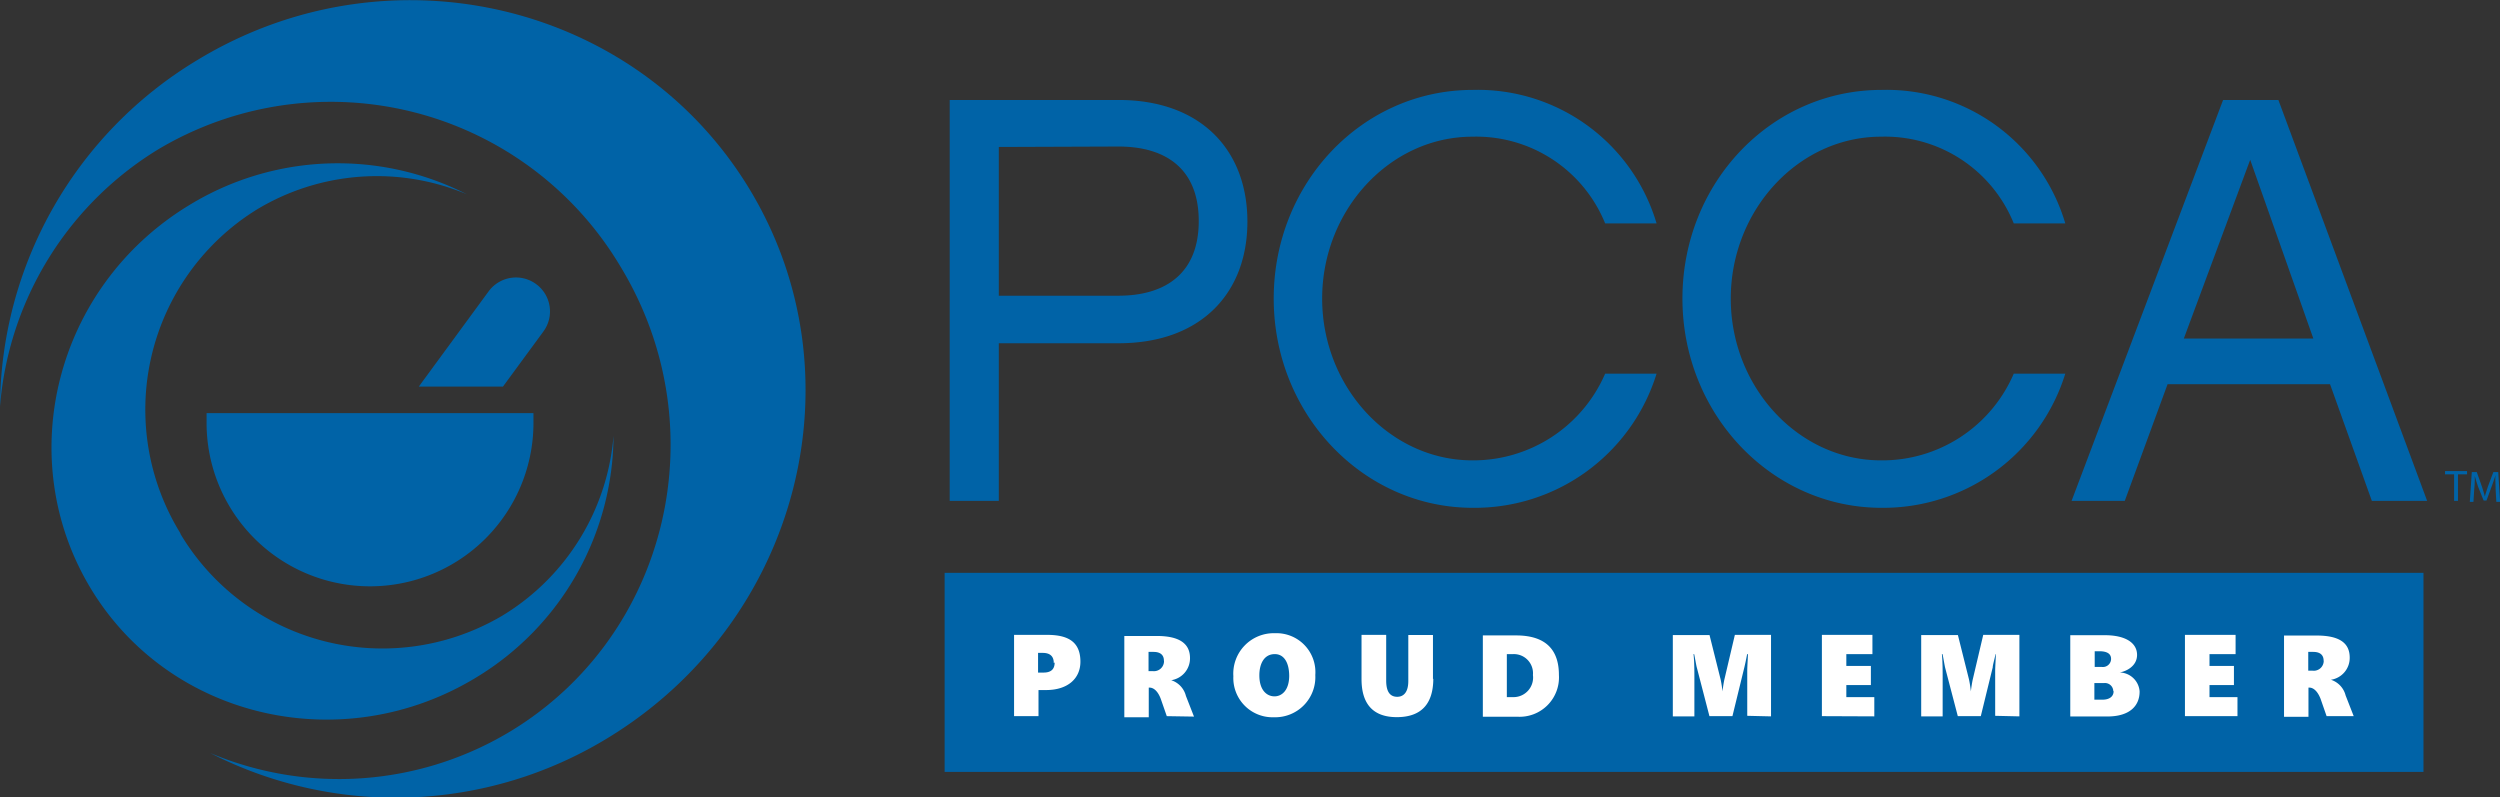 <svg xmlns="http://www.w3.org/2000/svg" viewBox="0 0 226.07 72.08">
  <rect x="0" y="0" width="226.07" height="72.08" fill="#333333" stroke="none"/>
  <defs>
    <style>
      .b{fill:#0063a7}
    </style>
    <clipPath id="a" transform="translate(-1.52 -24.96)">
      <path fill="none" d="M1.52 24.96h226.07v72.08H1.52z"/>
    </clipPath>
  </defs>
  <path d="M219.15 69.8H85.42v-18h133.73v18z" class="b"/>
  <path fill="#fff" d="M97.7 59.84c0-1.77-1.07-2.43-3-2.43h-3v7.35h2.21V62.4h.68c2 0 3.11-1.07 3.11-2.56m-2.33.07c0 .53-.25.91-1 .91h-.5v-1.78h.42c.56 0 1 .22 1 .91m12.68 4.85l-.73-1.87a2 2 0 0 0-1.33-1.42 2 2 0 0 0 1.7-2c0-1.34-1-2-3-2h-2.94v7.35h2.21v-2.68h.08c.33 0 .72.27 1 1l.55 1.58zm-2.71-5a.91.91 0 0 1-1 .89h-.4v-1.74h.45c.64 0 .94.3.94.79m13.69 1.3a3.52 3.52 0 0 0-3.64-3.78 3.66 3.66 0 0 0-3.77 3.89 3.55 3.55 0 0 0 3.68 3.71 3.63 3.63 0 0 0 3.73-3.82m-2.36.06c0 1.3-.65 1.87-1.33 1.87s-1.37-.54-1.37-1.9c0-1 .4-1.92 1.4-1.92.78 0 1.3.69 1.3 2m13 .27v-4h-2.23v4.17c0 1-.42 1.42-1 1.42s-1-.36-1-1.47v-4.13h-2.23v4c0 2.31 1.1 3.44 3.19 3.44s3.3-1.07 3.3-3.49m11.36-.32c0-2-.91-3.58-3.88-3.58h-3v7.35h3.1a3.56 3.56 0 0 0 3.78-3.77m-2.35 0a1.77 1.77 0 0 1-1.74 2h-.62v-3.89h.57a1.73 1.73 0 0 1 1.79 1.89m21.53 3.74v-7.37h-3.27l-.94 4c-.07.29-.14.78-.18 1.11a10 10 0 0 0-.17-1.09l-1-4h-3.32v7.35h1.95V61.3c0-.54 0-1.49-.08-2.15h.06c.08.37.19 1.06.25 1.25l1.13 4.36h2.08l1.08-4.42c.05-.21.17-.75.25-1.19h.07c0 .38-.06 1.07-.06 1.58v4zm9.34 0v-1.74h-2.53v-1.09h2.22v-1.73h-2.22v-1.07h2.36v-1.74h-4.57v7.35zm13.12 0v-7.37h-3.27l-.94 4c-.07.29-.14.78-.18 1.11a10 10 0 0 0-.17-1.09l-1-4h-3.32v7.35h1.94V61.3c0-.54 0-1.49-.07-2.15h.06c.08.37.19 1.06.24 1.25l1.14 4.36h2.08l1.08-4.42c0-.21.17-.75.25-1.19h.03c0 .38-.06 1.07-.06 1.58v4zm10.87-2.27a1.85 1.85 0 0 0-1.8-1.7c.53-.09 1.57-.53 1.57-1.59s-1-1.78-2.92-1.78h-3.12v7.35h3.35c2.07 0 2.92-1 2.92-2.25m-2.58-2.93a.74.74 0 0 1-.84.7h-.64v-1.42h.41c.66 0 1.07.2 1.07.69m.23 2.92c0 .5-.4.77-1 .77h-.74v-1.5h.87a.75.75 0 0 1 .84.73m11.23 2.26v-1.72h-2.53v-1.09h2.21v-1.73h-2.21v-1.07h2.36v-1.74h-4.58v7.35zm10.51 0l-.73-1.87a2 2 0 0 0-1.33-1.42 2 2 0 0 0 1.7-2c0-1.34-.95-2-3-2h-2.94v7.35h2.21v-2.64h.09c.32 0 .71.27 1 1l.55 1.58zm-2.71-5a.9.9 0 0 1-1 .89h-.4v-1.7h.45c.64 0 .94.3.94.79"/>
  <g clip-path="url(#a)">
    <path d="M48.48 25.69a3.07 3.07 0 0 0-4.29.65l-6.32 8.62h7.61l3.67-5a3.06 3.06 0 0 0-.67-4.27m-29.8 11.67v.88a14.78 14.78 0 0 0 29.56 0v-.88z" class="b"/>
    <path d="M56.1 24.09c8.82 14.5 4.4 33.3-9.87 42a30 30 0 0 1-27.23 2 36.8 36.8 0 0 0 36-1.38c17.31-10.57 23-32.8 12.74-49.67S35.12-5.07 17.83 5.44A36.79 36.79 0 0 0 0 36.76a30.06 30.06 0 0 1 14.3-23.25 30.48 30.48 0 0 1 41.8 10.58" class="b"/>
  </g>
  <path d="M16.33 48.25a21.28 21.28 0 0 1 6.89-29.3 21 21 0 0 1 19-1.38 25.72 25.72 0 0 0-25.14 1c-12.07 7.34-16 22.85-8.87 34.65s22.77 15.38 34.84 8.05a25.7 25.7 0 0 0 12.43-21.86 21 21 0 0 1-10 16.23 21.28 21.28 0 0 1-29.18-7.39M90.32 45.29h-4.44V9.04h15.26c7.48 0 11.66 4.55 11.66 11s-4.18 11-11.66 11H90.32v14.25zm0-32v13.45h10.82c4.23 0 7.26-2 7.26-6.75s-3-6.74-7.26-6.74zM133.18 45.92c-9.93 0-18-8.47-18-18.92s8-18.87 18-18.87A16.87 16.87 0 0 1 149.8 20.2h-4.65a12.58 12.58 0 0 0-12-7.84c-7.47 0-13.59 6.64-13.59 14.64s6.12 14.63 13.59 14.63a13 13 0 0 0 12-7.84h4.65a17.21 17.21 0 0 1-16.62 12.13M170.14 45.92c-9.94 0-18-8.47-18-18.92s8-18.87 18-18.87a16.87 16.87 0 0 1 16.62 12.07h-4.66a12.56 12.56 0 0 0-12-7.84c-7.48 0-13.59 6.64-13.59 14.64s6.11 14.63 13.59 14.63a12.94 12.94 0 0 0 12-7.84h4.66a17.23 17.23 0 0 1-16.62 12.13M196.01 34.74l-3.87 10.55h-4.81l13.7-36.25h5l13.45 36.25h-5l-3.78-10.55zm7.47-20.29l-6 16.16h11.71l-5.71-16.16zM221.92 42.89h-.82v-.29h1.99v.29h-.82v2.4h-.35v-2.4zM225.67 44.11c0-.38-.05-.83 0-1.16-.1.31-.21.65-.34 1l-.48 1.31h-.26l-.49-1.22c-.13-.37-.23-.72-.31-1 0 .33 0 .78-.05 1.19l-.07 1.15h-.33l.18-2.69h.45l.46 1.3c.11.33.2.63.27.91.07-.27.17-.57.28-.91l.49-1.3h.44l.17 2.69h-.34l-.07-1.18z" class="b"/>
</svg>
